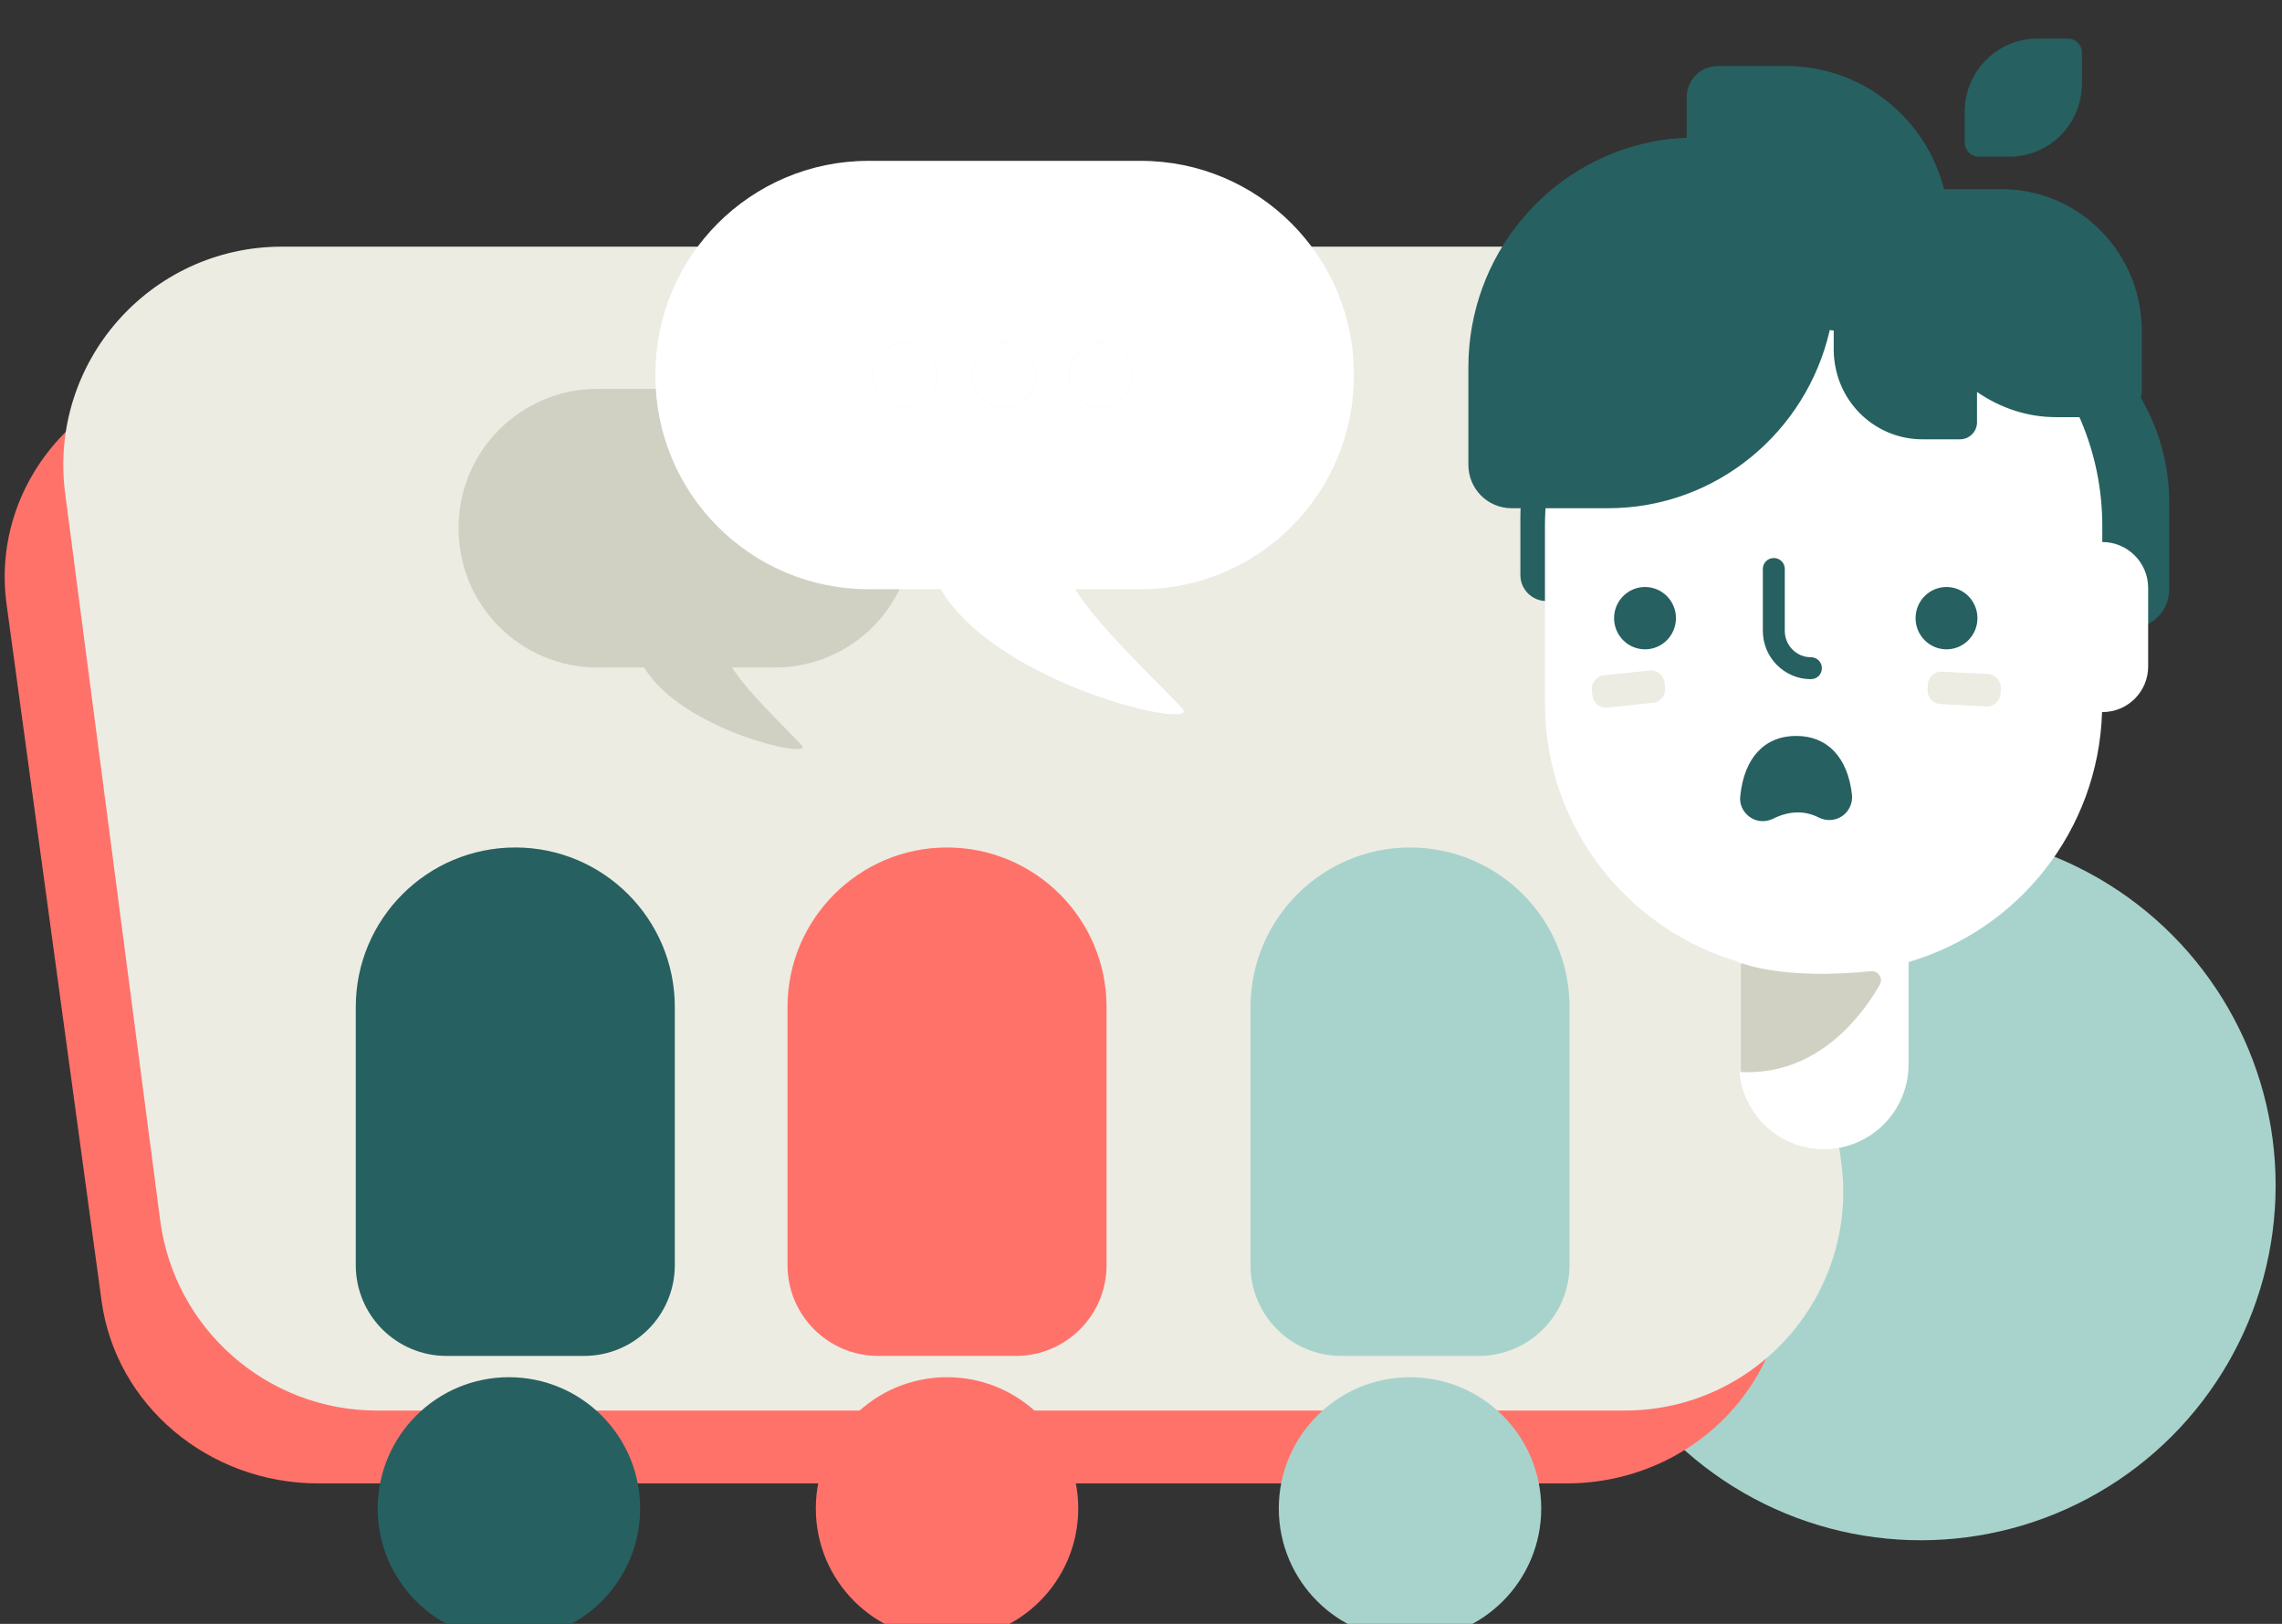 <?xml version="1.0" encoding="UTF-8"?>
<svg width="104px" height="74px" viewBox="0 0 104 74" version="1.1" xmlns="http://www.w3.org/2000/svg" xmlns:xlink="http://www.w3.org/1999/xlink">
    <rect x="0" y="0" width="104" height="74" fill="#333333" stroke="none"/>
    <title>Artboard</title>
    <g id="Artboard" stroke="none" stroke-width="1" fill="none" fill-rule="evenodd">
        <g id="picto-formation-atelier-home-patient-crenolib" transform="translate(0.214, 1.76)" fill-rule="nonzero">
            <circle id="Oval" fill="#A8D3CC" cx="87.326" cy="52.26" r="16.17"></circle>
            <path d="M71.166,65.84 L14.296,65.84 C9.296,65.84 5.066,62.28 4.416,57.53 L0.086,25.78 C-0.694,20.06 3.946,14.99 9.966,14.99 L66.826,14.99 C71.826,14.99 76.056,18.55 76.706,23.3 L81.036,55.05 C81.816,60.77 77.176,65.84 71.166,65.84 Z" id="Path" fill="#FF726A"></path>
            <path d="M73.826,62.52 L16.966,62.52 C11.966,62.52 7.736,58.81 7.086,53.85 L2.756,20.73 C1.976,14.77 6.616,9.48 12.636,9.48 L69.496,9.48 C74.496,9.48 78.726,13.19 79.376,18.15 L83.706,51.27 C84.476,57.23 79.836,62.52 73.826,62.52 Z" id="Path" fill="#ECECE3"></path>
            <path d="M41.416,22.28 L41.416,22.34 C41.416,25.83 38.576,28.66 35.086,28.66 L32.956,28.66 C31.236,31.55 25.106,32.9 25.786,32.19 C26.806,31.12 28.316,29.69 28.946,28.66 L27.006,28.66 C23.516,28.66 20.686,25.83 20.686,22.34 L20.686,22.28 C20.686,18.79 23.516,15.96 27.006,15.96 L35.086,15.96 C38.576,15.96 41.416,18.79 41.416,22.28 Z" id="Path" fill="#D1D1C3" transform="translate(31.051, 24.168) scale(-1, 1) translate(-31.051, -24.168) "></path>
            <g id="Group" transform="translate(29.656, 5.57)" fill="#FFFFFF">
                <path d="M22.12,0 L9.71,0 C4.35,0 0,4.35 0,9.72 L0,9.8 C0,15.17 4.35,19.52 9.71,19.52 L13,19.52 C15.62,23.95 25.04,26.02 24,24.94 C22.44,23.31 20.11,21.11 19.13,19.52 L22.12,19.52 C27.48,19.52 31.83,15.17 31.83,9.8 L31.83,9.72 C31.83,4.35 27.48,0 22.12,0 Z M11.37,11.22 C10.57,11.22 9.92,10.57 9.92,9.76 C9.92,8.95 10.57,8.29 11.37,8.29 C12.18,8.29 12.83,8.95 12.83,9.76 C12.83,10.57 12.18,11.22 11.37,11.22 Z M15.92,11.22 C15.11,11.22 14.46,10.57 14.46,9.76 C14.46,8.95 15.11,8.29 15.92,8.29 C16.72,8.29 17.37,8.95 17.37,9.76 C17.37,10.57 16.72,11.22 15.92,11.22 Z M20.31,11.22 C19.51,11.22 18.86,10.57 18.86,9.76 C18.86,8.95 19.51,8.29 20.31,8.29 C21.11,8.29 21.76,8.95 21.76,9.76 C21.76,10.57 21.11,11.22 20.31,11.22 Z" id="Shape"></path>
                <path d="M12.83,9.76 C12.83,10.57 12.18,11.22 11.37,11.22 C10.57,11.22 9.92,10.57 9.92,9.76 C9.92,8.95 10.57,8.29 11.37,8.29 C12.18,8.29 12.83,8.95 12.83,9.76 Z" id="Path"></path>
                <path d="M17.37,9.76 C17.37,10.57 16.72,11.22 15.92,11.22 C15.11,11.22 14.46,10.57 14.46,9.76 C14.46,8.95 15.11,8.29 15.92,8.29 C16.72,8.29 17.37,8.95 17.37,9.76 Z" id="Path"></path>
                <path d="M21.76,9.76 C21.76,10.57 21.11,11.22 20.31,11.22 C19.51,11.22 18.86,10.57 18.86,9.76 C18.86,8.95 19.51,8.29 20.31,8.29 C21.11,8.29 21.76,8.95 21.76,9.76 Z" id="Path"></path>
            </g>
            <path d="M77.986,15.46 L75.336,15.46 C74.926,15.46 74.516,15.5 74.126,15.58 C71.246,16.15 69.076,18.71 69.076,21.77 L69.076,24.44 C69.076,25.1 69.606,25.63 70.266,25.63 L72.916,25.63 C75.956,25.63 78.486,23.44 79.056,20.54 C79.136,20.14 79.176,19.74 79.176,19.32 L79.176,16.65 C79.176,16 78.646,15.46 77.986,15.46 Z" id="Path" fill="#276060"></path>
            <path d="M85.456,11.78 L89.376,11.78 C89.986,11.78 90.586,11.84 91.166,11.96 C95.426,12.8 98.646,16.59 98.646,21.14 L98.646,25.1 C98.646,26.08 97.856,26.87 96.886,26.87 L92.966,26.87 C88.456,26.87 84.706,23.63 83.876,19.33 C83.756,18.74 83.696,18.14 83.696,17.52 L83.696,13.56 C83.696,12.58 84.486,11.78 85.456,11.78 Z" id="Path" fill="#276060"></path>
            <path d="M95.596,22.94 L95.596,22.21 C95.596,15.42 90.096,9.92 83.306,9.92 L82.486,9.92 C75.696,9.92 70.196,15.42 70.196,22.21 L70.196,30.29 C70.196,35.88 73.936,40.59 79.046,42.08 L79.046,46.75 C79.046,48.88 80.776,50.61 82.906,50.61 C85.036,50.61 86.766,48.88 86.766,46.75 L86.766,42.08 C91.756,40.62 95.416,36.1 95.586,30.69 C95.596,30.69 95.596,30.69 95.606,30.69 C96.756,30.69 97.686,29.76 97.686,28.61 L97.686,25.01 C97.676,23.87 96.746,22.94 95.596,22.94 Z" id="Path" fill="#FFFFFF"></path>
            <ellipse id="Oval" fill="#276060" cx="88.496" cy="26.41" rx="1.41" ry="1.42"></ellipse>
            <ellipse id="Oval" fill="#276060" cx="74.756" cy="26.41" rx="1.41" ry="1.42"></ellipse>
            <path d="M82.316,29.19 C81.106,29.19 80.126,28.2 80.126,26.99 L80.126,24.17 C80.126,23.89 80.346,23.67 80.626,23.67 C80.906,23.67 81.126,23.89 81.126,24.17 L81.126,26.99 C81.126,27.65 81.656,28.19 82.316,28.19 C82.596,28.19 82.816,28.41 82.816,28.69 C82.816,28.97 82.596,29.19 82.316,29.19 Z" id="Path" fill="#276060"></path>
            <path d="M83.746,31.96 C83.436,31.74 83.046,31.72 82.706,31.88 C81.966,32.25 81.256,32.27 80.606,31.94 C80.266,31.77 79.856,31.79 79.536,32.01 C79.226,32.23 79.056,32.6 79.096,32.98 C79.286,34.68 80.216,35.66 81.636,35.66 C83.076,35.66 84.006,34.67 84.186,32.93 C84.236,32.55 84.066,32.18 83.746,31.96 Z" id="Path" fill="#276060" transform="translate(81.642, 33.718) rotate(180) translate(-81.642, -33.718) "></path>
            <g id="Group" transform="translate(66.706, 0)" fill="#276060">
                <path d="M23.26,5.38 L24.66,5.38 C26.27,5.38 27.61,4.22 27.9,2.69 C27.94,2.48 27.96,2.27 27.96,2.04 L27.96,0.63 C27.96,0.28 27.68,0 27.33,0 L25.93,0 C25.71,0 25.5,0.02 25.29,0.06 C23.77,0.36 22.62,1.71 22.62,3.33 L22.62,4.74 C22.63,5.1 22.91,5.38 23.26,5.38 Z" id="Path"></path>
                <path d="M25.53,6.98 C25.13,6.9 24.72,6.86 24.3,6.86 L21.68,6.86 C20.97,4.09 18.74,1.95 15.93,1.39 C15.46,1.3 14.98,1.25 14.5,1.25 L11.36,1.25 C10.58,1.25 9.95,1.89 9.95,2.67 L9.95,4.52 C9.41,4.54 8.88,4.59 8.37,4.7 C3.6,5.64 0,9.89 0,14.98 L0,19.42 C0,20.52 0.88,21.4 1.97,21.4 L6.36,21.4 C11.29,21.4 15.41,17.93 16.47,13.28 C16.53,13.29 16.59,13.3 16.65,13.3 L16.65,14.18 C16.65,14.45 16.68,14.72 16.73,14.97 C17.09,16.85 18.73,18.26 20.7,18.26 L22.41,18.26 C22.83,18.26 23.18,17.91 23.18,17.49 L23.18,16.1 C24.21,16.81 25.44,17.25 26.78,17.25 L29.48,17.25 C30.15,17.25 30.69,16.7 30.69,16.03 L30.69,13.3 C30.68,10.17 28.47,7.56 25.53,6.98 Z" id="Path"></path>
            </g>
            <path d="M79.036,42.12 C79.036,42.12 80.966,42.92 84.966,42.5 C85.296,42.47 85.526,42.82 85.366,43.11 C84.596,44.46 82.566,47.27 79.036,47.09 L79.036,42.12 L79.036,42.12 Z" id="Path" fill="#ECECE3"></path>
            <path d="M23.27,60.03 L23.27,60.03 C19.26,60.03 16,56.78 16,52.76 L16,41 C16,38.71 17.85,36.86 20.14,36.86 L26.4,36.86 C28.69,36.86 30.54,38.71 30.54,41 L30.54,52.76 C30.54,56.77 27.29,60.03 23.27,60.03 Z" id="Path" fill="#276060" transform="translate(23.27, 48.445) rotate(180) translate(-23.27, -48.445) "></path>
            <path d="M42.946,60.03 L42.946,60.03 C38.936,60.03 35.676,56.78 35.676,52.76 L35.676,41 C35.676,38.71 37.526,36.86 39.816,36.86 L46.076,36.86 C48.366,36.86 50.216,38.71 50.216,41 L50.216,52.76 C50.216,56.77 46.956,60.03 42.946,60.03 Z" id="Path" fill="#FF726A" transform="translate(42.946, 48.445) rotate(180) translate(-42.946, -48.445) "></path>
            <path d="M64.046,60.03 L64.046,60.03 C60.036,60.03 56.776,56.78 56.776,52.76 L56.776,41 C56.776,38.71 58.626,36.86 60.916,36.86 L67.176,36.86 C69.466,36.86 71.316,38.71 71.316,41 L71.316,52.76 C71.306,56.77 68.056,60.03 64.046,60.03 Z" id="Path" fill="#A8D3CC" transform="translate(64.046, 48.445) rotate(180) translate(-64.046, -48.445) "></path>
            <circle id="Oval" fill="#FF726A" cx="42.946" cy="66.98" r="5.98"></circle>
            <circle id="Oval" fill="#276060" cx="22.98" cy="66.98" r="5.98"></circle>
            <circle id="Oval" fill="#A8D3CC" cx="64.046" cy="66.98" r="5.98"></circle>
            <path d="M79.126,42.12 C79.126,42.12 81.056,42.92 85.056,42.5 C85.386,42.47 85.616,42.82 85.456,43.11 C84.686,44.46 82.656,47.27 79.126,47.09 L79.126,42.12 L79.126,42.12 Z" id="Path" fill="#D1D1C3"></path>
            <path d="M75.666,29.52 L75.666,29.76 C75.666,30.1 75.386,30.38 75.046,30.38 L72.956,30.38 C72.616,30.38 72.336,30.1 72.336,29.76 L72.336,29.52 C72.336,29.18 72.616,28.9 72.956,28.9 L75.046,28.9 C75.396,28.9 75.666,29.18 75.666,29.52 Z" id="Path" fill="#ECECE3" transform="translate(74.001, 29.64) rotate(-6) translate(-74.001, -29.64) "></path>
            <path d="M90.966,29.52 L90.966,29.76 C90.966,30.1 90.686,30.38 90.346,30.38 L88.256,30.38 C87.916,30.38 87.636,30.1 87.636,29.76 L87.636,29.52 C87.636,29.18 87.916,28.9 88.256,28.9 L90.346,28.9 C90.686,28.9 90.966,29.18 90.966,29.52 Z" id="Path" fill="#ECECE3" transform="translate(89.301, 29.64) rotate(3) translate(-89.301, -29.64) "></path>
        </g>
    </g>
</svg>